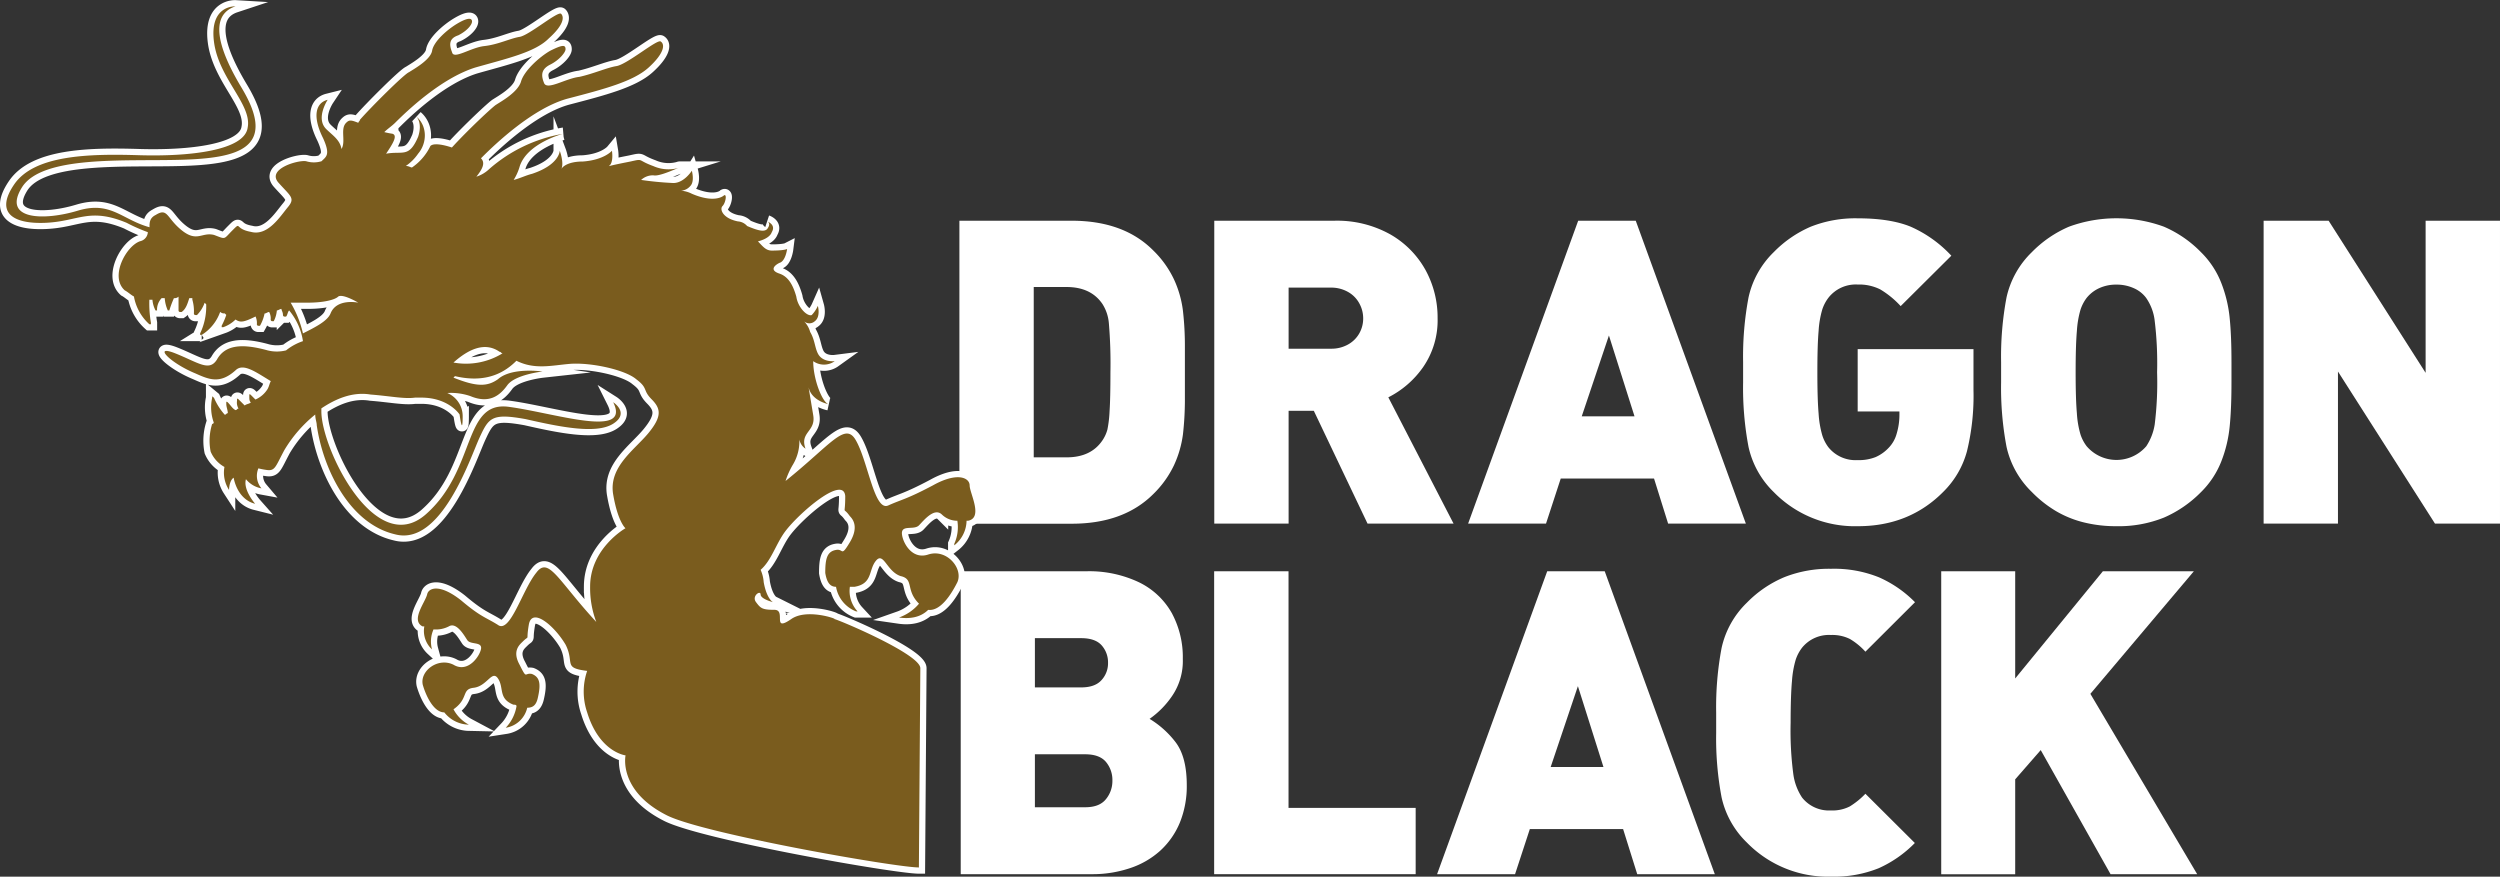 <svg xmlns="http://www.w3.org/2000/svg" viewBox="0 0 624.53 219"><rect x="0" y="0" width="624.53" height="219" fill="#333333" stroke="none"/><defs><style>.cls-1,.cls-2{fill:#fff;}.cls-2{stroke:#fff;stroke-miterlimit:10;stroke-width:3.11px;}.cls-3{fill:#7a5c1e;}</style></defs><g id="レイヤー_2" data-name="レイヤー 2"><g id="レイヤー_1-2" data-name="レイヤー 1"><path class="cls-1" d="M296,93v6.17a77.45,77.45,0,0,1-.49,9.37,26.52,26.52,0,0,1-2.21,7.63,25,25,0,0,1-5.18,7.24q-7.43,7.42-20.38,7.42H239.67V55.14h28.05q13,0,20.38,7.43a24.89,24.89,0,0,1,5.18,7.24,26.43,26.43,0,0,1,2.21,7.63A77.15,77.15,0,0,1,296,86.8ZM277.4,93A120.35,120.35,0,0,0,277,80.65a10.57,10.57,0,0,0-1.59-4.7q-2.87-4.24-8.95-4.25h-8.22v42.55h8.22q6.09,0,8.95-4.25a9,9,0,0,0,1.23-2.68,29.13,29.13,0,0,0,.54-4.53Q277.4,99.57,277.4,93Z"/><path class="cls-1" d="M363.12,130.81H341.63l-13.42-28.18h-6.3v28.18H303.34V55.14h30a27.2,27.2,0,0,1,13.95,3.4,23.15,23.15,0,0,1,8.84,8.95,24.69,24.69,0,0,1,3,12,20.55,20.55,0,0,1-3.59,12.18,23.52,23.52,0,0,1-8.72,7.59Zm-22.58-51.3a7.67,7.67,0,0,0-1-3.78,7.16,7.16,0,0,0-2.81-2.81,8.43,8.43,0,0,0-4.29-1.07H321.91V87.11h10.57a8.43,8.43,0,0,0,4.29-1.06,7.25,7.25,0,0,0,2.81-2.79A7.51,7.51,0,0,0,340.54,79.51Z"/><path class="cls-1" d="M436.14,130.81H416.72l-3.52-11.26H389.89l-3.68,11.26H366.75l27.5-75.67h14.38ZM408.32,104l-6.39-20.19L395.14,104Z"/><path class="cls-1" d="M493,97.44a58.43,58.43,0,0,1-1.63,15.29,22.42,22.42,0,0,1-5.78,10q-8.55,8.73-21.47,8.72a28.31,28.31,0,0,1-21-8.51,22.47,22.47,0,0,1-6.32-11.31,79.29,79.29,0,0,1-1.35-16.09V90.44a79.68,79.68,0,0,1,1.35-16.12A22.47,22.47,0,0,1,443.09,63a28.87,28.87,0,0,1,9.28-6.38,30.22,30.22,0,0,1,11.72-2.08q8.09,0,13.2,2.08a30.83,30.83,0,0,1,10.18,7.26L474.81,76.47a22.62,22.62,0,0,0-5.11-4.18,11.79,11.79,0,0,0-5.63-1.21,8.66,8.66,0,0,0-7.32,3.32,9.88,9.88,0,0,0-1.53,2.93,24.13,24.13,0,0,0-.91,5.34C454.1,85.08,454,88.51,454,93s.1,7.9.31,10.32a24.7,24.7,0,0,0,.91,5.4,9.81,9.81,0,0,0,1.53,3,8.7,8.7,0,0,0,7.32,3.22,11.26,11.26,0,0,0,4.49-.76,10,10,0,0,0,3.19-2.25,8.15,8.15,0,0,0,2.07-3.63,16.32,16.32,0,0,0,.68-4.63v-.88H464.07V87.22H493Z"/><path class="cls-1" d="M557.45,93v2.54c0,4.22-.14,7.85-.44,10.9a32.62,32.62,0,0,1-2.1,8.82,22.09,22.09,0,0,1-5.08,7.68,29.36,29.36,0,0,1-9.25,6.36,30.32,30.32,0,0,1-11.9,2.15,33.19,33.19,0,0,1-8.32-1,26,26,0,0,1-6.85-2.83,29.46,29.46,0,0,1-5.94-4.72,22.47,22.47,0,0,1-6.32-11.31,79.29,79.29,0,0,1-1.35-16.09V90.44a79.68,79.68,0,0,1,1.35-16.12A22.47,22.47,0,0,1,507.57,63a28.87,28.87,0,0,1,9.31-6.38,34.55,34.55,0,0,1,23.67,0A28.73,28.73,0,0,1,549.83,63a22,22,0,0,1,5.08,7.71,32.85,32.85,0,0,1,2.1,8.84c.3,3,.44,6.68.44,10.91Zm-18.58,0a87.89,87.89,0,0,0-.64-13.19,12.51,12.51,0,0,0-2.1-5.39,7.6,7.6,0,0,0-3-2.39,10.38,10.38,0,0,0-4.44-.93,10,10,0,0,0-4.31.9,8.59,8.59,0,0,0-3.11,2.42,10.11,10.11,0,0,0-1.53,2.93,24.13,24.13,0,0,0-.91,5.34c-.21,2.41-.31,5.84-.31,10.31s.1,7.84.31,10.25a23.57,23.57,0,0,0,.91,5.31,10,10,0,0,0,1.53,2.91,9.81,9.81,0,0,0,14.9,0,13.74,13.74,0,0,0,2.1-5.42A84.84,84.84,0,0,0,538.87,93Z"/><path class="cls-1" d="M624.53,130.81H608.29l-24.24-38v38H565.48V55.14h16.24l24.23,38v-38h18.58Z"/><path class="cls-1" d="M296.47,196.08a24.19,24.19,0,0,1-1.76,9.49,19.69,19.69,0,0,1-4.93,7,21.16,21.16,0,0,1-7.57,4.33,29.32,29.32,0,0,1-9.33,1.48H240V142.71h31.37a29,29,0,0,1,13.12,2.73,18.79,18.79,0,0,1,8.22,7.68,23.18,23.18,0,0,1,2.77,11.51,15.49,15.49,0,0,1-2.7,9.27,22.24,22.24,0,0,1-5.6,5.68,23.4,23.4,0,0,1,6.54,5.89Q296.46,189.13,296.47,196.08ZM276.8,165.57a6.39,6.39,0,0,0-1.58-4.34c-1.06-1.2-2.76-1.81-5.11-1.81H258.53v12.3h11.58q3.42,0,5.05-1.81A6.19,6.19,0,0,0,276.8,165.57ZM277.89,195a7,7,0,0,0-1.61-4.66q-1.61-1.91-5.19-1.91H258.53v13.23h12.56c2.36,0,4.07-.65,5.17-2A7.11,7.11,0,0,0,277.89,195Z"/><path class="cls-1" d="M353.65,218.38H303.31V142.71h18.58v59.11h31.76Z"/><path class="cls-1" d="M428.38,218.38H409l-3.53-11.27h-23.3l-3.69,11.27H359l27.51-75.67h14.37ZM400.56,191.6l-6.38-20.19-6.8,20.19Z"/><path class="cls-1" d="M478.35,210.59a29.45,29.45,0,0,1-9.05,6.31,29.93,29.93,0,0,1-11.9,2.1,28.29,28.29,0,0,1-21-8.51,22.4,22.4,0,0,1-6.33-11.32,79.11,79.11,0,0,1-1.35-16.08V178a79.64,79.64,0,0,1,1.35-16.11,22.42,22.42,0,0,1,6.33-11.34,28.5,28.5,0,0,1,9.33-6.36,30.28,30.28,0,0,1,11.66-2.1,29.91,29.91,0,0,1,12,2.13,29.06,29.06,0,0,1,9,6.22L466,162.8a16.64,16.64,0,0,0-3.86-3.17,9.83,9.83,0,0,0-4.75-1,8.63,8.63,0,0,0-7.21,3.17,10.07,10.07,0,0,0-1.59,3,24.4,24.4,0,0,0-.93,5.3c-.22,2.37-.34,5.86-.34,10.46a82.85,82.85,0,0,0,.68,12.89,14,14,0,0,0,2.18,5.79,8.58,8.58,0,0,0,7.21,3.22,9.52,9.52,0,0,0,4.7-1,19.45,19.45,0,0,0,3.91-3.17Z"/><path class="cls-1" d="M548.88,218.38H527.24l-17.44-31-6.38,7.31v23.72H484.94V142.71h18.48v26.78l21.9-26.78h22.73L522.2,173.33Z"/><g id="グループ_12" data-name="グループ 12"><path id="パス_81" data-name="パス 81" class="cls-2" d="M200,151.57Z"/><path id="パス_82" data-name="パス 82" class="cls-2" d="M229.91,166.92c0-3.46-19.95-11.9-21.48-12.28.76,0-6.91-2.69-10.75,0-5,3.45-1.15-2.3-4.22-2.3s-3.45-.39-4.6-1.92,1.15-3.07,1.15-1.92,3.07,1.92,3.07,1.92-1.54-.77-2.3-5a9.12,9.12,0,0,0-.77-3.07c2.69-2.3,3.84-6.52,6.14-9.59,3.45-4.6,14.58-14.2,15-8.82,0,5.37-.77,2.3,1.15,5,.77.77,2.3,2.69,0,6.53s-1.53,1.53-3.45,1.91c-2.3.39-2.69,2.31-2.69,5.76.39,2.3,1.16,3.45,2.69,3.45a8.06,8.06,0,0,0,5,6.14h.38a7.48,7.48,0,0,1-1.92-6.14h1.15c4.61-.77,3.46-4.22,5.37-6.52s2.69,2.68,6.14,3.84c3.46.76,1.15,3.45,4.61,6.9a11.56,11.56,0,0,1-5,3.45h0c2.69.39,5.37,0,7.29-1.91,3.07.38,5.75-3.84,7.29-6.91,1.53-3.45-2.69-8.44-7.29-6.91s-6.91-4.22-6.52-5.75,3.07-.38,4.22-1.54,3.83-4.6,5.75-2.68a5.5,5.5,0,0,0,3.84,1.53,10.09,10.09,0,0,1-.77,5.76v.38h0a8,8,0,0,0,3.07-6.14h.38c3.84-.76.39-6.9.39-8.82s-3.07-3.45-9.21,0c-6.52,3.45-7.67,3.45-11.13,5s-5-10.75-8-16.12c-2.69-5-6.14.77-17.65,10a20,20,0,0,1,1.92-4.22,11.28,11.28,0,0,0,1.53-6.14,3.53,3.53,0,0,0,1.54,2.3c-1.54-4.22,2.68-4.22,1.91-8.44q-.57-3.45-1.15-6.91c.77,3.46,5,4.23,5,4.23-1.53-.39-3.84-6.14-3.84-10.75a4.62,4.62,0,0,0,5.38,0s-3.07.39-4.22-1.92c-.77-1.53-.77-3.45-1.92-5.37a6.17,6.17,0,0,0-1.54-2.68,2,2,0,0,0,2.69,0c1.53-1.15.77-3.84.77-3.84a8,8,0,0,1-1.54,2.3c-1.15.39-3.45-1.92-3.84-4.6-.76-2.69-1.91-5-4.22-5.76s-1.53-1.91,0-2.68c1.54-.39,1.92-3.46,1.92-3.46s-.76.39-3.83.39c-1.54,0-2.31-1.15-3.46-2.3,1.54-.39,3.07-1.15,3.46-2.31,1.15-1.91-1.16-2.68-1.16-2.68s1.16.38,0,1.92c-.76.76-2.3.38-5-.77a3.32,3.32,0,0,0-2.3-1.15c-3.84-.77-4.61-3.07-3.84-3.84s1.15-3.07.38-2.68c-.38.38-2.68,1.92-8.05-.39a7.19,7.19,0,0,0-2.69-.76,3.32,3.32,0,0,0,2.3-1.16c1.15-1.15.39-3.83.39-3.83s-1.92,3.07-4.61,3.07a80.34,80.34,0,0,1-8.06-.77,4.35,4.35,0,0,1,3.07-1.15c1.54.38,6.14-1.92,6.53-1.92a9.33,9.33,0,0,1-6.53-.38c-4.22-1.54-2.3-1.92-5.75-1.15-1.92.38-3.84.76-5.37,1.15l.38-.39c.77-1.15.38-3.45.38-3.45s-1.91,2.3-7.28,2.69c-3.46,0-5,1.15-5.38,1.91.77-1.53-.38-4.6-.38-4.6s0,3.45-6.91,5.76c-1.53.38-3.07,1.15-4.6,1.53a13.37,13.37,0,0,0,1.53-3.45c1.92-5.76,10.75-8.06,10.75-8.06a37.52,37.52,0,0,0-18.42,8.82A8.31,8.31,0,0,1,119,44.14c1.54-1.92,2.3-3.45,1.15-4.6l.39-.38c3.07-3.07,12.66-12.28,21.48-14.58S158.17,20.36,162,16.9s4.22-5.75,3.07-6.52c-.77-.77-8.44,5.76-11.12,6.14-2.31.38-5.76,1.92-9.21,2.68-3.46.39-8.06,3.46-8.83,1.54s-.76-3.45,1.54-4.6,3.83-3.07,3.83-3.84c0-1.15-.76-1.15-3.83.38-2.69,1.54-6.52,5-7.29,7.68s-5,5-6.14,5.75c-.77.38-7.29,6.52-11.13,10.74-2.3-.76-4.6-1.15-5.37-.38a13.64,13.64,0,0,1-4.6,5.37c-.39,0-.77-.38-1.54-.38a11.64,11.64,0,0,0,3.07-3.07c2.3-2.69,2.3-6.91-.38-9.21,0,0,1.53,1.53.38,5-2.3,5.37-3.83,3.45-8,4.22,1.53-2.3,3.07-4.61,1.53-5A17,17,0,0,1,96,33c.77-.77,1.92-1.54,2.69-2.31,3.07-3.06,11.51-11.12,20-13.81,8.06-2.3,15-3.83,18.41-7.29,3.84-3.45,3.84-5.37,3.07-6.14s-8,5.38-10.36,5.76-5.37,1.92-8.82,2.3-7.67,3.45-8.06,1.54c-.76-1.92-.76-3.46,1.54-4.22,2.3-1.16,3.45-2.69,3.45-3.46s-.77-1.15-3.45.39-6.14,4.6-6.52,6.9-4.61,4.61-5.76,5.37c-1.15.39-9.59,8.83-12.28,11.9,0,.38-.38.38-.38.76-1.92-.76-2.3-.76-3.07,0-1.53,1.54,0,4.61-1.15,6.53-.38-2.31-2.3-3.46-3.84-5-2.68-2.69.39-7.29.39-7.29-3.07.77-3.84,4.22-1.15,9.59,1.91,4.22.76,4.61-.39,5.76a6.54,6.54,0,0,1-3.83,0c-1.92-.39-10,1.91-6.91,5.37s4.22,3.83,2.3,6.14-5,7.29-9.21,6.13c-4.22-.76-2.3-2.68-4.6-.38s-1.54,2.3-4.6,1.15c-3.07-.77-4.22,1.92-8.06-1.15s-3.45-5.75-6.52-3.84c-1.54.77-1.54,1.92-1.54,3.07-6.9-1.91-9.59-6.52-17.65-4.22C10.84,55.27.48,54.89,5.47,46.83S31.17,40.31,45,39.92c14.2-.38,24.56-2.68,15.35-18s-5-19.18-1.53-20.33c0,0-6.53-.39-5.37,8.82S63,26.11,61.87,31.87c-.77,5.75-14.58,7.29-27.24,6.9s-26.09,0-31.08,7.29,0,10,8.06,9.59,10.74-3.83,20,0A43.29,43.29,0,0,0,36.93,58,2.44,2.44,0,0,1,35,60.26c-3.45,1.15-7.67,8.82-3.84,12.27.77.39,1.54,1.15,2.3,1.54A12.17,12.17,0,0,0,37.31,81h.39v-.38a28.58,28.58,0,0,1-.39-5.75h.77a7,7,0,0,0,.77,2.68h.38v-.38a4.14,4.14,0,0,1,1.15-2.69h.77a8.89,8.89,0,0,0,.77,3.07h.38a26.72,26.72,0,0,1,1.15-3.07,1.42,1.42,0,0,0,1.15-.38v3.45a.38.38,0,0,0,.38.39h.39c1.15-.77,1.53-2.31,1.92-3.46h.76v.39a10.44,10.44,0,0,1,.39,3.45.37.37,0,0,0,.38.38h.39a8.34,8.34,0,0,0,1.91-3.07l.39.39A15.62,15.62,0,0,1,50,83.28v.38h.39A11.09,11.09,0,0,0,55,77.91a1.42,1.42,0,0,0,1.15.38l.38.38a17.88,17.88,0,0,1-1.15,2.69v.38h.39a8.31,8.31,0,0,0,3.07-1.92c1.15.77,1.92.77,5-.76A4.08,4.08,0,0,1,64.17,81a.38.38,0,0,0,.38.39h.39a10.4,10.4,0,0,0,1.15-3.07c.38,0,.76-.38,1.15-.38a3.46,3.46,0,0,1,.38,1.91.38.38,0,0,0,.39.39h.38a7.21,7.21,0,0,0,.77-2.69c.38,0,.76-.38,1.15-.38,0,.38.38.77.38,1.53a.38.38,0,0,0,.38.39h.39c.38-.39.38-1.15.77-1.54a15.57,15.57,0,0,1,3.45,7.67,13.73,13.73,0,0,0-4.22,2.31h0a9.46,9.46,0,0,1-4.61,0c-6.9-1.92-10.74-1.15-12.66,2.3-1.92,3.07-4.6.77-10.36-1.54s-1.53,2.31,5,5c3.45,1.54,6.14,2.69,10-.77,1.92-1.91,5,.39,8.82,2.69-.38.77-.38,1.15-.77,1.92a6.71,6.71,0,0,1-3.07,2.68l-1.15-1.15s-.38-.38-.38,0V99c0,.76,0,1.15.38,1.53-.38.39-1.15.39-1.53.77l-1.54-1.54s-.38-.38-.38,0v.39a2.91,2.91,0,0,0,.38,1.92c-.38,0-.38.38-.76.38-.77-.38-1.15-1.15-1.92-1.92,0,0-.38-.38-.38,0v.39c0,.76.38,1.53.38,2.3-.38,0-.38.38-.77.38a15.57,15.57,0,0,1-2.68-4.22L53,99v.38a11.21,11.21,0,0,0,.39,6.14.38.38,0,0,1-.39.38,14,14,0,0,0-.38,6.91,7.85,7.85,0,0,0,3.45,3.84,7.92,7.92,0,0,0,1.15,5.75s0-2.3,1.15-3.07c0,0,.77,5.37,5.37,6.52,0,0-3.06-3.45-2.3-6.14A6.52,6.52,0,0,0,65.32,122a4.83,4.83,0,0,1-.77-5,17,17,0,0,0,1.92.38c2.3.39,2.3-.76,4.6-5a33.5,33.5,0,0,1,7.68-8.83c0,1.15.38,1.92.38,2.69,1.54,10.74,8.06,24.55,19.57,27.24,11.51,3.07,18.8-19.19,21.1-24.17s3.07-6.14,11.51-4.61c8.44,1.92,17.65,3.84,21.87,1.15s0-5.37,0-5.37c4.6,9.21-14.58,2.69-26.09,1.15s-8.06,15.73-20.72,26.86-26.09-16.5-26.09-25.71v-.76c3.46-2.31,7.68-4.22,12.28-3.46,5,.39,8.44,1.15,11.13.77h1.53c6.91,0,9.59,4.22,9.59,4.22s.77,5.76.77.38a6.27,6.27,0,0,0-3.84-5.75,14.89,14.89,0,0,1,5.76.77c4.6,1.92,7.29,0,9.21-2.69s8.82-3.45,8.82-3.45-7.67-1.15-11.13,1.92c-2.68,1.91-5.37,1.91-11.12-.39l.38-.38c8.06,1.92,12.66-1.15,15.35-3.84,4.6,2.3,8.82,1.15,13.43.77,5.37-.38,13.81,1.53,16.49,3.84,3.07,2.3,1.54,2.68,3.84,5s2.69,4.22-.77,8.44-10,8.45-8.82,15.35,3.07,8.44,3.07,8.44-8.83,5-8.83,14.58a23.84,23.84,0,0,0,1.54,8.83c-9.59-10.36-11.9-16.5-15-12.28-3.46,4.22-6.53,15.34-9.6,13-3.07-1.92-4.22-1.92-9.2-6.14-5.38-4.22-8.06-3.06-8.44-1.53-.39,1.92-4.22,6.52-1.16,8.06H106a6.29,6.29,0,0,0,1.92,5.75h0a7.44,7.44,0,0,1,.38-5,7,7,0,0,0,3.84-.76c1.92-1.15,3.83,2.3,4.6,3.45s3.45.38,3.45,1.92-3.07,6.52-6.9,4.22c-3.84-1.92-8.44,1.53-7.68,5,.77,2.68,2.69,6.9,5.38,6.9a8,8,0,0,0,6.13,3.07h0a9.27,9.27,0,0,1-3.83-3.84c3.83-2.68,1.92-5,5-5.37,3.45-.38,4.6-4.6,6.13-2.3s0,5,3.84,6.52c.38,0,.77,0,.77.39a10.25,10.25,0,0,1-2.69,5.37h0a6.53,6.53,0,0,0,5.37-5c1.54,0,2.31-.77,2.69-2.68.77-3.46.38-5-1.54-5.76-1.91-.38-1.15,1.53-3.06-2.3-1.92-3.45,0-5,.76-5.76,1.92-1.92.77.39,1.54-4.22s6.52.39,9.21,5c2.3,4.6-.77,5.76,5.37,6.52a16,16,0,0,0,0,10.36c3.07,10,9.59,10.74,9.59,10.74s-1.92,8.83,10.36,15c9.21,4.6,57.16,13,62.92,13ZM82.58,78.29c-.76,1.92-3.83,3.45-6.9,5a27.09,27.09,0,0,0-3.07-7.68h4.22c4.22,0,6.9-.76,7.67-1.53,1.15-.77,5,1.53,5,1.53S84.12,74.45,82.58,78.29Zm30.7,12.28c3.45-3.07,7.67-5.38,11.51-2.69.38,0,.38.38.76.38a17.4,17.4,0,0,1-12.27,2.31Z"/></g><g id="グループ_12-2" data-name="グループ 12"><path id="パス_81-2" data-name="パス 81" class="cls-3" d="M200,151.57Z"/><path id="パス_82-2" data-name="パス 82" class="cls-3" d="M229.91,166.92c0-3.46-19.95-11.9-21.48-12.28.76,0-6.91-2.69-10.75,0-5,3.45-1.15-2.3-4.22-2.3s-3.45-.39-4.6-1.92,1.15-3.07,1.15-1.92,3.07,1.92,3.07,1.92-1.54-.77-2.3-5a9.12,9.12,0,0,0-.77-3.07c2.69-2.3,3.84-6.52,6.14-9.59,3.45-4.6,14.58-14.2,15-8.82,0,5.37-.77,2.3,1.15,5,.77.77,2.3,2.69,0,6.53s-1.53,1.53-3.45,1.91c-2.3.39-2.69,2.31-2.69,5.76.39,2.3,1.16,3.45,2.69,3.45a8.06,8.06,0,0,0,5,6.14h.38a7.48,7.48,0,0,1-1.92-6.14h1.15c4.61-.77,3.46-4.22,5.37-6.52s2.69,2.68,6.14,3.84c3.46.76,1.15,3.45,4.61,6.9a11.56,11.56,0,0,1-5,3.45h0c2.69.39,5.37,0,7.29-1.91,3.07.38,5.75-3.84,7.29-6.91,1.53-3.45-2.69-8.44-7.29-6.91s-6.91-4.22-6.52-5.75,3.07-.38,4.22-1.54,3.83-4.6,5.75-2.68a5.5,5.5,0,0,0,3.84,1.53,10.09,10.09,0,0,1-.77,5.76v.38h0a8,8,0,0,0,3.07-6.14h.38c3.84-.76.39-6.9.39-8.82s-3.07-3.45-9.21,0c-6.52,3.45-7.67,3.45-11.13,5s-5-10.75-8-16.12c-2.69-5-6.14.77-17.65,10a20,20,0,0,1,1.92-4.22,11.28,11.28,0,0,0,1.53-6.14,3.53,3.53,0,0,0,1.54,2.3c-1.54-4.22,2.68-4.22,1.91-8.44q-.57-3.45-1.15-6.91c.77,3.46,5,4.23,5,4.23-1.53-.39-3.84-6.14-3.84-10.75a4.62,4.62,0,0,0,5.38,0s-3.07.39-4.22-1.92c-.77-1.53-.77-3.45-1.92-5.37a6.17,6.17,0,0,0-1.54-2.68,2,2,0,0,0,2.69,0c1.53-1.15.77-3.84.77-3.84a8,8,0,0,1-1.54,2.3c-1.15.39-3.45-1.92-3.84-4.6-.76-2.69-1.91-5-4.22-5.76s-1.53-1.91,0-2.68c1.54-.39,1.92-3.46,1.92-3.46s-.76.39-3.83.39c-1.54,0-2.31-1.15-3.46-2.3,1.54-.39,3.07-1.15,3.46-2.31,1.15-1.91-1.16-2.68-1.16-2.68s1.16.38,0,1.92c-.76.76-2.3.38-5-.77a3.32,3.32,0,0,0-2.3-1.15c-3.84-.77-4.61-3.07-3.84-3.84s1.15-3.07.38-2.68c-.38.38-2.68,1.92-8.05-.39a7.19,7.19,0,0,0-2.69-.76,3.32,3.32,0,0,0,2.3-1.16c1.15-1.15.39-3.83.39-3.83s-1.92,3.07-4.61,3.07a80.34,80.34,0,0,1-8.06-.77,4.35,4.35,0,0,1,3.07-1.15c1.54.38,6.14-1.92,6.53-1.92a9.33,9.33,0,0,1-6.53-.38c-4.22-1.54-2.3-1.92-5.75-1.15-1.92.38-3.84.76-5.37,1.15l.38-.39c.77-1.15.38-3.45.38-3.45s-1.91,2.3-7.28,2.69c-3.46,0-5,1.15-5.38,1.91.77-1.53-.38-4.6-.38-4.6s0,3.45-6.91,5.76c-1.53.38-3.07,1.15-4.6,1.53a13.37,13.37,0,0,0,1.53-3.45c1.92-5.76,10.75-8.06,10.75-8.06a37.52,37.52,0,0,0-18.42,8.82A8.31,8.31,0,0,1,119,44.14c1.54-1.92,2.3-3.45,1.15-4.6l.39-.38c3.07-3.07,12.66-12.28,21.48-14.58S158.17,20.36,162,16.9s4.22-5.75,3.07-6.52c-.77-.77-8.44,5.76-11.12,6.14-2.31.38-5.76,1.92-9.21,2.68-3.46.39-8.06,3.46-8.83,1.54s-.76-3.45,1.54-4.6,3.83-3.07,3.83-3.84c0-1.15-.76-1.15-3.83.38-2.69,1.54-6.52,5-7.29,7.68s-5,5-6.14,5.75c-.77.38-7.29,6.52-11.13,10.74-2.3-.76-4.6-1.15-5.37-.38a13.64,13.64,0,0,1-4.6,5.37c-.39,0-.77-.38-1.54-.38a11.64,11.64,0,0,0,3.07-3.07c2.3-2.69,2.3-6.91-.38-9.21,0,0,1.53,1.53.38,5-2.3,5.37-3.83,3.45-8,4.22,1.53-2.3,3.07-4.61,1.53-5A17,17,0,0,1,96,33c.77-.77,1.92-1.54,2.69-2.31,3.07-3.06,11.51-11.12,20-13.81,8.06-2.3,15-3.83,18.41-7.29,3.84-3.45,3.84-5.37,3.07-6.14s-8,5.38-10.36,5.76-5.37,1.92-8.82,2.3-7.67,3.45-8.06,1.54c-.76-1.92-.76-3.46,1.54-4.22,2.3-1.16,3.45-2.69,3.45-3.46s-.77-1.15-3.45.39-6.14,4.6-6.52,6.9-4.61,4.61-5.76,5.37c-1.15.39-9.59,8.83-12.28,11.9,0,.38-.38.38-.38.76-1.92-.76-2.3-.76-3.07,0-1.53,1.54,0,4.61-1.15,6.53-.38-2.31-2.3-3.46-3.84-5-2.68-2.69.39-7.29.39-7.29-3.07.77-3.84,4.22-1.15,9.59,1.91,4.22.76,4.61-.39,5.76a6.54,6.54,0,0,1-3.83,0c-1.92-.39-10,1.91-6.91,5.37s4.22,3.83,2.3,6.14-5,7.29-9.21,6.13c-4.22-.76-2.3-2.68-4.6-.38s-1.54,2.3-4.6,1.15c-3.07-.77-4.22,1.92-8.06-1.15s-3.45-5.75-6.52-3.84c-1.54.77-1.54,1.92-1.54,3.07-6.9-1.91-9.59-6.52-17.65-4.22C10.84,55.27.48,54.89,5.47,46.83S31.17,40.31,45,39.92c14.2-.38,24.56-2.68,15.35-18s-5-19.18-1.53-20.33c0,0-6.53-.39-5.37,8.82S63,26.11,61.87,31.87c-.77,5.75-14.58,7.29-27.24,6.9s-26.09,0-31.08,7.29,0,10,8.06,9.59,10.74-3.83,20,0A43.29,43.29,0,0,0,36.93,58,2.44,2.44,0,0,1,35,60.26c-3.45,1.15-7.67,8.82-3.84,12.27.77.39,1.54,1.15,2.3,1.54A12.17,12.17,0,0,0,37.31,81h.39v-.38a28.58,28.58,0,0,1-.39-5.75h.77a7,7,0,0,0,.77,2.68h.38v-.38a4.14,4.14,0,0,1,1.15-2.69h.77a8.89,8.89,0,0,0,.77,3.07h.38a26.72,26.72,0,0,1,1.15-3.07,1.42,1.42,0,0,0,1.15-.38v3.45a.38.38,0,0,0,.38.39h.39c1.15-.77,1.53-2.31,1.92-3.46h.76v.39a10.44,10.44,0,0,1,.39,3.45.37.37,0,0,0,.38.38h.39a8.34,8.34,0,0,0,1.91-3.07l.39.39A15.62,15.62,0,0,1,50,83.28v.38h.39A11.09,11.09,0,0,0,55,77.91a1.42,1.42,0,0,0,1.15.38l.38.38a17.88,17.88,0,0,1-1.15,2.69v.38h.39a8.31,8.31,0,0,0,3.07-1.92c1.15.77,1.92.77,5-.76A4.08,4.08,0,0,1,64.17,81a.38.38,0,0,0,.38.39h.39a10.4,10.4,0,0,0,1.15-3.07c.38,0,.76-.38,1.15-.38a3.46,3.46,0,0,1,.38,1.91.38.38,0,0,0,.39.39h.38a7.21,7.21,0,0,0,.77-2.69c.38,0,.76-.38,1.15-.38,0,.38.38.77.38,1.53a.38.38,0,0,0,.38.39h.39c.38-.39.38-1.15.77-1.54a15.57,15.57,0,0,1,3.45,7.67,13.73,13.73,0,0,0-4.22,2.31h0a9.46,9.46,0,0,1-4.61,0c-6.9-1.92-10.74-1.15-12.66,2.3-1.92,3.07-4.6.77-10.36-1.54s-1.53,2.31,5,5c3.45,1.54,6.14,2.69,10-.77,1.92-1.91,5,.39,8.82,2.69-.38.77-.38,1.15-.77,1.92a6.71,6.71,0,0,1-3.07,2.68l-1.15-1.15s-.38-.38-.38,0V99c0,.76,0,1.15.38,1.53-.38.39-1.15.39-1.53.77l-1.54-1.54s-.38-.38-.38,0v.39a2.91,2.91,0,0,0,.38,1.92c-.38,0-.38.38-.76.38-.77-.38-1.15-1.15-1.92-1.92,0,0-.38-.38-.38,0v.39c0,.76.38,1.53.38,2.3-.38,0-.38.38-.77.38a15.57,15.57,0,0,1-2.68-4.22L53,99v.38a11.21,11.21,0,0,0,.39,6.14.38.38,0,0,1-.39.38,14,14,0,0,0-.38,6.91,7.85,7.85,0,0,0,3.45,3.84,7.92,7.92,0,0,0,1.15,5.75s0-2.3,1.15-3.07c0,0,.77,5.37,5.37,6.52,0,0-3.06-3.45-2.3-6.14A6.52,6.52,0,0,0,65.32,122a4.83,4.83,0,0,1-.77-5,17,17,0,0,0,1.92.38c2.3.39,2.3-.76,4.6-5a33.5,33.5,0,0,1,7.68-8.83c0,1.15.38,1.92.38,2.69,1.54,10.74,8.06,24.55,19.57,27.24,11.51,3.07,18.8-19.19,21.1-24.17s3.07-6.14,11.51-4.61c8.44,1.92,17.65,3.84,21.87,1.15s0-5.37,0-5.37c4.6,9.21-14.58,2.69-26.09,1.15s-8.06,15.73-20.72,26.86-26.09-16.5-26.09-25.71v-.76c3.46-2.31,7.68-4.22,12.28-3.46,5,.39,8.44,1.15,11.13.77h1.53c6.91,0,9.59,4.22,9.59,4.22s.77,5.76.77.38a6.27,6.27,0,0,0-3.84-5.75,14.89,14.89,0,0,1,5.76.77c4.6,1.92,7.29,0,9.21-2.69s8.82-3.45,8.82-3.45-7.67-1.15-11.13,1.92c-2.68,1.91-5.37,1.91-11.12-.39l.38-.38c8.06,1.92,12.66-1.15,15.35-3.84,4.6,2.3,8.82,1.15,13.43.77,5.37-.38,13.81,1.53,16.49,3.84,3.07,2.3,1.54,2.68,3.84,5s2.69,4.22-.77,8.44-10,8.45-8.82,15.35,3.07,8.44,3.07,8.44-8.83,5-8.83,14.58a23.84,23.84,0,0,0,1.54,8.83c-9.59-10.36-11.9-16.5-15-12.28-3.46,4.22-6.53,15.34-9.6,13-3.07-1.92-4.22-1.92-9.2-6.14-5.38-4.22-8.06-3.06-8.44-1.53-.39,1.92-4.22,6.52-1.16,8.06H106a6.29,6.29,0,0,0,1.92,5.75h0a7.44,7.44,0,0,1,.38-5,7,7,0,0,0,3.84-.76c1.92-1.15,3.83,2.3,4.6,3.45s3.45.38,3.45,1.92-3.07,6.52-6.9,4.22c-3.84-1.92-8.44,1.53-7.68,5,.77,2.68,2.69,6.9,5.38,6.9a8,8,0,0,0,6.13,3.07h0a9.27,9.27,0,0,1-3.83-3.84c3.83-2.68,1.92-5,5-5.37,3.45-.38,4.6-4.6,6.13-2.3s0,5,3.84,6.52c.38,0,.77,0,.77.39a10.25,10.25,0,0,1-2.69,5.37h0a6.53,6.53,0,0,0,5.37-5c1.54,0,2.31-.77,2.69-2.68.77-3.46.38-5-1.54-5.76-1.91-.38-1.15,1.53-3.06-2.3-1.92-3.45,0-5,.76-5.76,1.92-1.92.77.39,1.54-4.22s6.52.39,9.21,5c2.3,4.6-.77,5.76,5.37,6.52a16,16,0,0,0,0,10.36c3.07,10,9.59,10.74,9.59,10.74s-1.92,8.83,10.36,15c9.21,4.6,57.16,13,62.92,13ZM82.58,78.29c-.76,1.92-3.83,3.45-6.9,5a27.09,27.09,0,0,0-3.07-7.68h4.22c4.22,0,6.9-.76,7.67-1.53,1.15-.77,5,1.53,5,1.53S84.12,74.45,82.58,78.29Zm30.7,12.28c3.45-3.07,7.67-5.38,11.51-2.69.38,0,.38.38.76.38a17.4,17.4,0,0,1-12.27,2.31Z"/></g></g></g></svg>